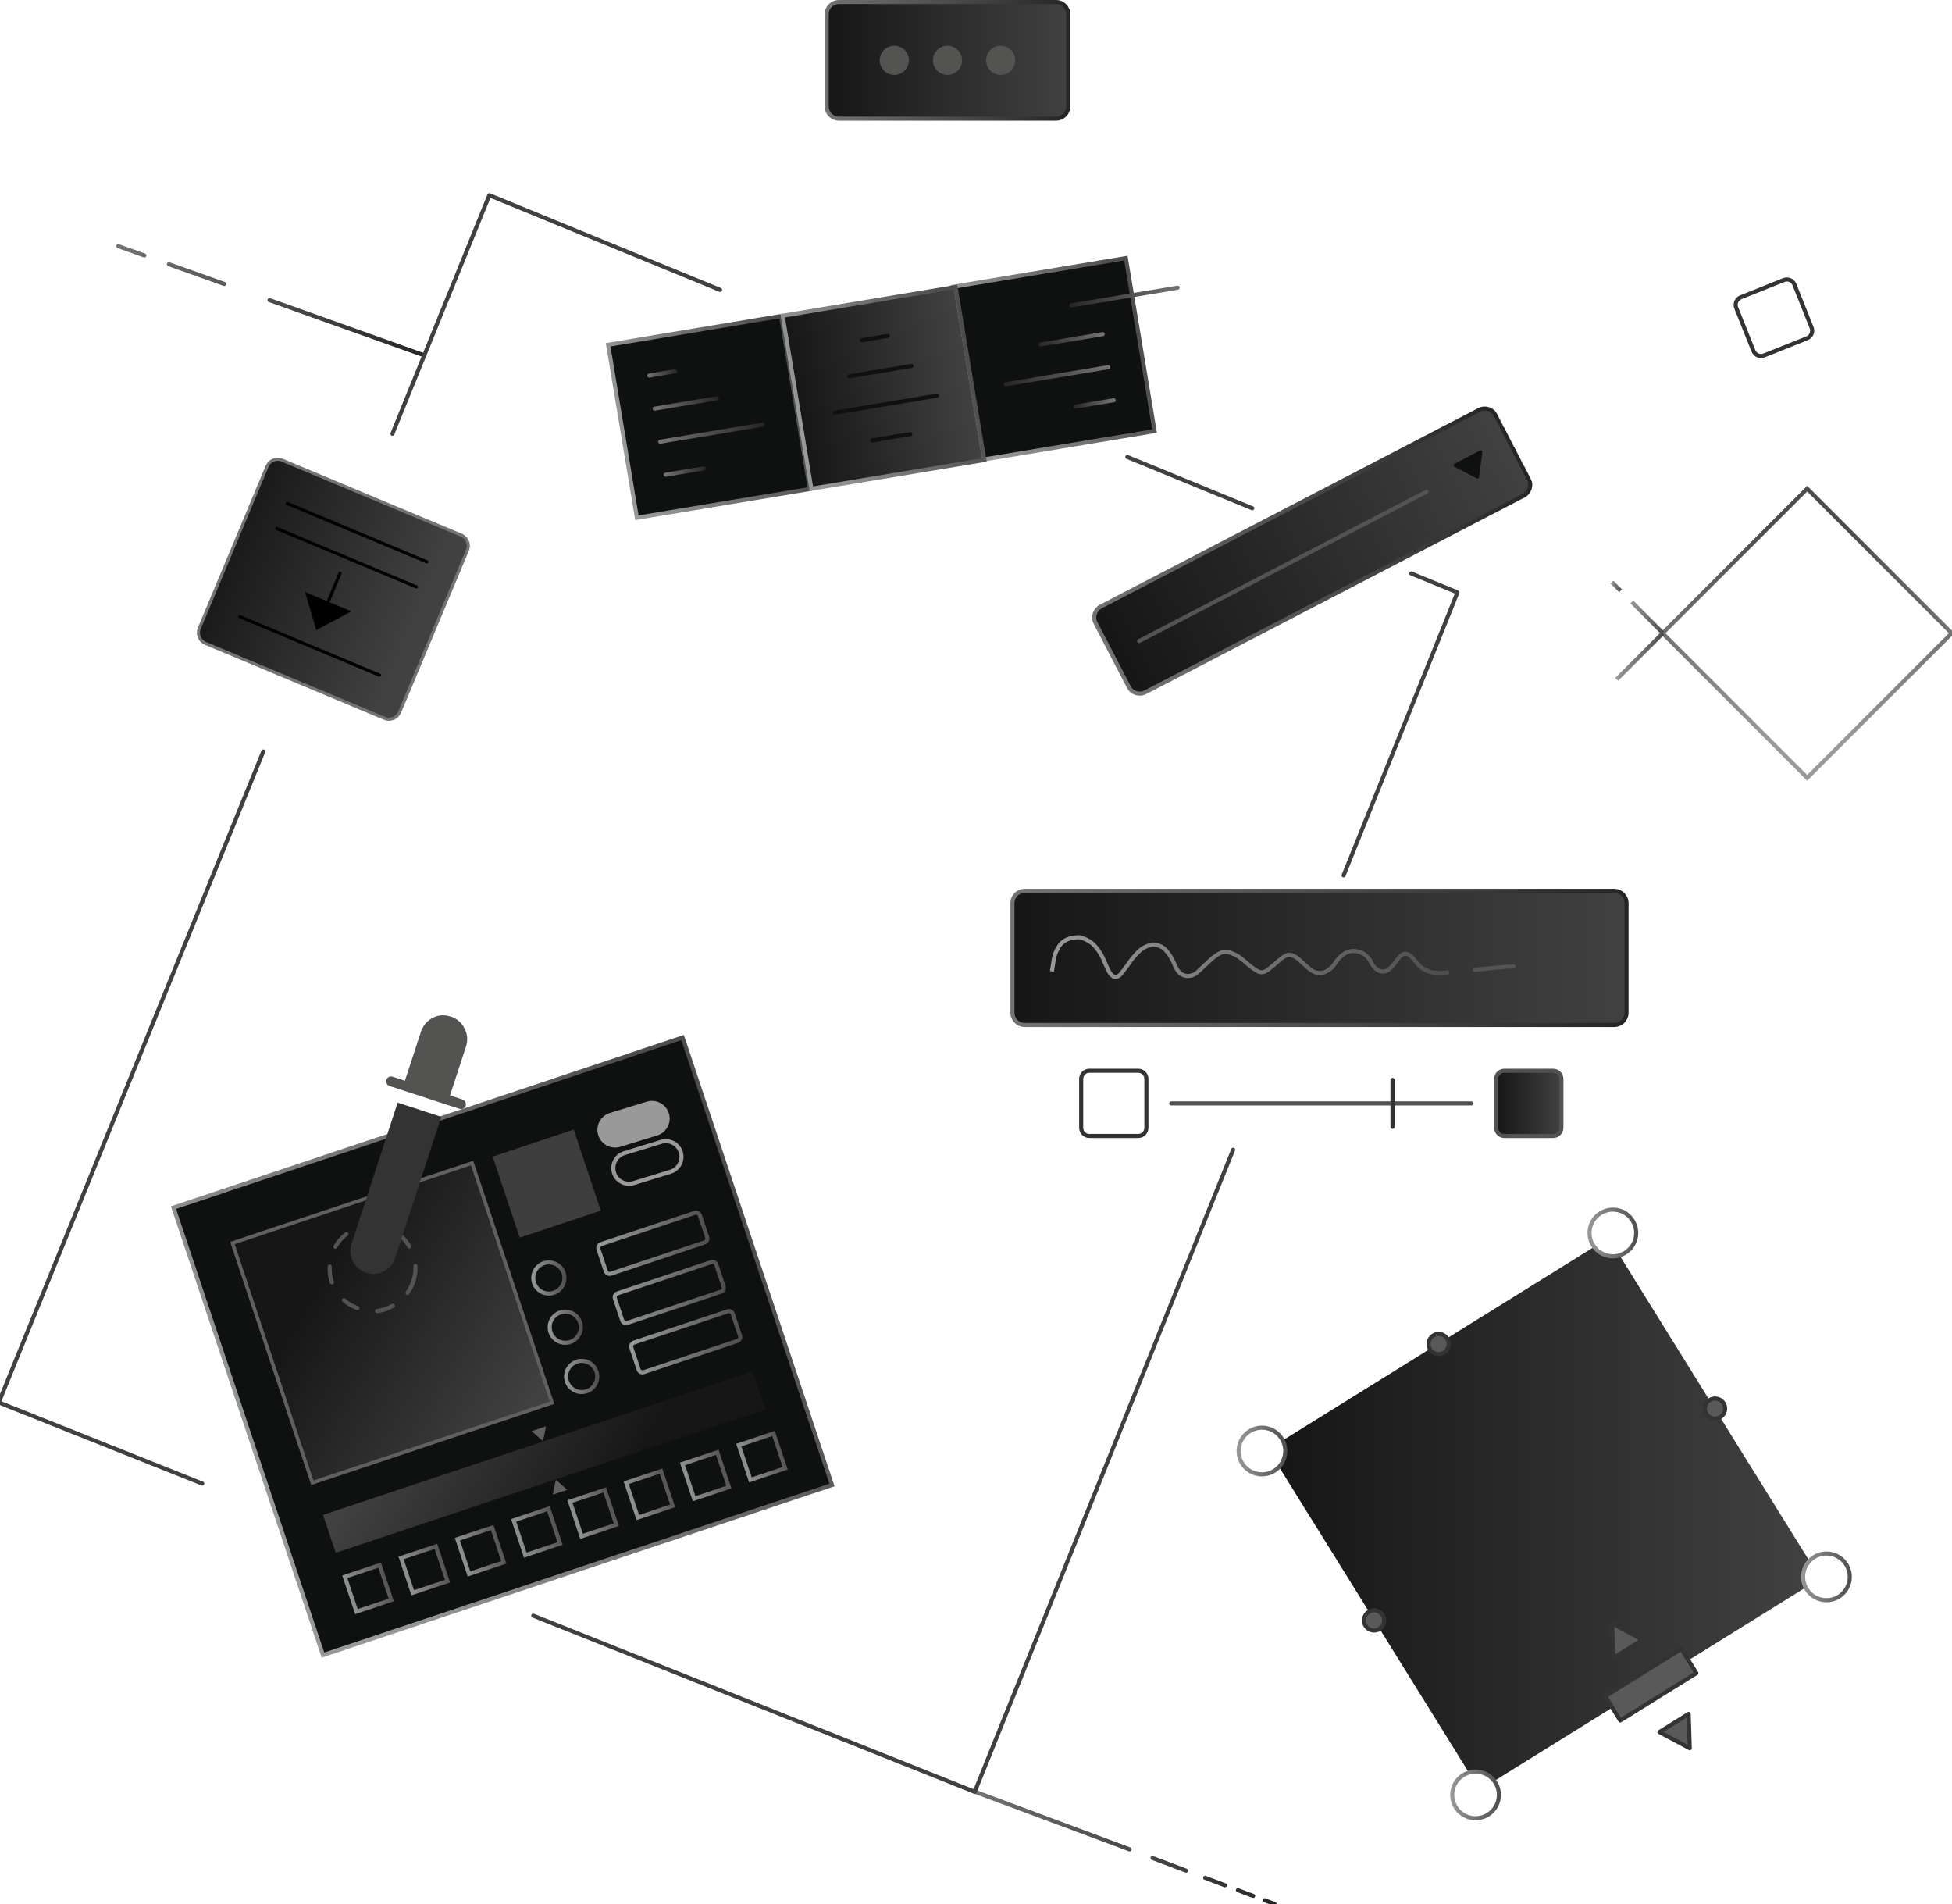 <?xml version="1.0" encoding="utf-8"?>
<!-- Generator: Adobe Illustrator 25.4.1, SVG Export Plug-In . SVG Version: 6.00 Build 0)  -->
<svg version="1.1" id="Layer_1" xmlns="http://www.w3.org/2000/svg" xmlns:xlink="http://www.w3.org/1999/xlink" x="0px" y="0px"
	 width="479.018px" height="467.133px" viewBox="0 0 479.018 467.133" style="enable-background:new 0 0 479.018 467.133;"
	 xml:space="preserve">
<style type="text/css">
	.st0{fill:url(#SVGID_1_);}
	
		.st1{fill:none;stroke:url(#SVGID_00000029752873534725748350000014662823361894387642_);stroke-linecap:round;stroke-linejoin:round;}
	.st2{fill:none;stroke:url(#Layer0_13_1_STROKES_00000132793122519558097720000017039075168138278584_);stroke-miterlimit:10;}
	.st3{fill:none;stroke:#535352;stroke-linecap:round;stroke-linejoin:round;}
	
		.st4{fill:none;stroke:url(#Layer0_31_1_STROKES_00000121241852416158895750000017644578170747382714_);stroke-linecap:round;stroke-linejoin:round;}
	
		.st5{fill:none;stroke:url(#Layer0_32_1_STROKES_00000149350117949321236390000018182575723870654130_);stroke-linecap:round;stroke-linejoin:round;}
	.st6{fill:none;stroke:#3F4040;stroke-linecap:round;stroke-linejoin:round;}
	.st7{fill:#0E1110;}
	.st8{fill:none;stroke:url(#SVGID_00000025435753482640800310000015543253433710294711_);stroke-miterlimit:10;}
	
		.st9{fill:none;stroke:url(#SVGID_00000179648491436557012020000000517869957637756818_);stroke-linecap:round;stroke-linejoin:round;}
	
		.st10{fill:none;stroke:url(#SVGID_00000085934352821906965170000017139062484378063521_);stroke-linecap:round;stroke-linejoin:round;}
	
		.st11{fill:none;stroke:url(#SVGID_00000126288464712416496480000010781553368931485093_);stroke-linecap:round;stroke-linejoin:round;}
	
		.st12{fill:none;stroke:url(#SVGID_00000163050675137288774410000011552950422158933122_);stroke-linecap:round;stroke-linejoin:round;}
	.st13{fill:none;stroke:url(#SVGID_00000136413253835881303770000015608676822162818971_);stroke-miterlimit:10;}
	
		.st14{fill:none;stroke:url(#SVGID_00000181781670475934791070000007960704937106016650_);stroke-linecap:round;stroke-linejoin:round;}
	
		.st15{fill:none;stroke:url(#SVGID_00000041268423900807635810000012125965298329348261_);stroke-linecap:round;stroke-linejoin:round;}
	
		.st16{fill:none;stroke:url(#SVGID_00000013150977747641663770000003144542536800821666_);stroke-linecap:round;stroke-linejoin:round;}
	
		.st17{fill:none;stroke:url(#SVGID_00000071546533407965709770000004729503088657617595_);stroke-linecap:round;stroke-linejoin:round;}
	.st18{fill:url(#SVGID_00000178887307108512459190000005861463017376583058_);}
	.st19{fill:none;stroke:url(#SVGID_00000083084185787573698600000018069245086619065741_);stroke-miterlimit:10;}
	.st20{fill:none;stroke:#0E1110;stroke-linecap:round;stroke-linejoin:round;}
	.st21{fill:url(#SVGID_00000161618801097940946300000006078876368325824149_);}
	
		.st22{fill:none;stroke:url(#SVGID_00000088825917067267829040000000292253018184716938_);stroke-linecap:round;stroke-linejoin:round;}
	.st23{fill:#535352;}
	.st24{fill:url(#SVGID_00000081649020386941289270000007663817802349640605_);}
	
		.st25{fill:none;stroke:url(#SVGID_00000028298580189587306230000009494044235178391994_);stroke-linecap:round;stroke-linejoin:round;}
	.st26{fill:none;stroke:#535352;stroke-width:1;stroke-linecap:round;stroke-linejoin:round;stroke-miterlimit:4;}
	.st27{fill:#0E1110;stroke:#0E1110;stroke-width:0.846;stroke-linecap:round;stroke-linejoin:round;stroke-miterlimit:10;}
	
		.st28{fill:url(#SVGID_00000072278512047433947170000013734880792455776169_);stroke:#737373;stroke-width:0.761;stroke-miterlimit:10;}
	.st29{fill:none;stroke:#000000;stroke-width:0.761;stroke-linecap:round;stroke-linejoin:round;stroke-miterlimit:10;}
	.st30{fill:none;stroke:#333333;stroke-linecap:round;stroke-linejoin:round;}
	.st31{fill:none;stroke:url(#SVGID_00000144296918114913652950000010981726446058794657_);stroke-miterlimit:10;}
	.st32{fill:none;stroke:url(#SVGID_00000049218011730225653110000008444583208185829791_);stroke-miterlimit:10;}
	.st33{fill:none;stroke:url(#SVGID_00000042703923478204724740000000733191752314207390_);stroke-miterlimit:10;}
	.st34{fill:none;stroke:url(#SVGID_00000088834480004667964100000004445837594360752290_);stroke-miterlimit:10;}
	.st35{fill:url(#SVGID_00000145060024345519007590000003616956331977538688_);}
	.st36{fill:url(#SVGID_00000134209875452616437910000013374788115774628486_);}
	.st37{fill:none;stroke:url(#SVGID_00000183236446644538961910000008234478129855428521_);stroke-miterlimit:10;}
	.st38{fill:none;stroke:url(#SVGID_00000080171937567073593770000001983950907978568635_);stroke-miterlimit:10;}
	.st39{fill:none;stroke:url(#SVGID_00000164489575583783250040000005321625644778256286_);stroke-miterlimit:10;}
	.st40{fill:none;stroke:url(#SVGID_00000023271390343136315590000004343627009740123808_);stroke-miterlimit:10;}
	.st41{fill:#595959;stroke:#333333;stroke-linecap:round;stroke-linejoin:round;}
	.st42{fill:none;stroke:url(#SVGID_00000183963359289234454800000018384068349777355424_);stroke-miterlimit:10;}
	
		.st43{fill:url(#SVGID_00000143598275581031868880000016777053143220307348_);stroke:#606060;stroke-width:0.878;stroke-miterlimit:10;}
	.st44{fill:none;stroke:#535352;stroke-width:0.801;stroke-linecap:round;stroke-linejoin:round;}
	.st45{fill:none;stroke:#535352;stroke-width:2.404;stroke-linecap:round;stroke-linejoin:round;}
	.st46{fill:#333333;}
	.st47{fill:none;stroke:url(#SVGID_00000049925440992895546830000000614898253009616517_);stroke-miterlimit:10;}
	.st48{fill:none;stroke:url(#SVGID_00000115503641420247744140000003259270059414168497_);stroke-miterlimit:10;}
	.st49{fill:none;stroke:url(#SVGID_00000106844970861463864320000016641761366242656695_);stroke-miterlimit:10;}
	.st50{fill:none;stroke:url(#SVGID_00000177460650644807297400000008635347703011092619_);stroke-miterlimit:10;}
	.st51{fill:none;stroke:url(#SVGID_00000099634005401019897670000000581399008861299592_);stroke-miterlimit:10;}
	.st52{fill:none;stroke:url(#SVGID_00000153702423192631731940000011623147362444880775_);stroke-miterlimit:10;}
	.st53{fill:none;stroke:url(#SVGID_00000049223674634821050100000001402024580354896061_);stroke-miterlimit:10;}
	.st54{fill:none;stroke:url(#SVGID_00000036943674893692671480000016989082124831948182_);stroke-miterlimit:10;}
	.st55{fill:#3E3E3E;}
	.st56{fill:url(#SVGID_00000140714891805529558880000008329882758131858088_);}
	.st57{fill:#606060;}
	.st58{fill:none;stroke:url(#SVGID_00000044881632335924427480000009943982775154850731_);stroke-miterlimit:10;}
	.st59{fill:none;stroke:url(#SVGID_00000072243934655938591480000004935372236449093301_);stroke-miterlimit:10;}
	.st60{fill:none;stroke:url(#SVGID_00000095337622803300400800000008331786723876965791_);stroke-miterlimit:10;}
	.st61{fill:none;stroke:url(#SVGID_00000009554992361934882610000009892796645750650289_);stroke-miterlimit:10;}
	.st62{fill:none;stroke:url(#SVGID_00000086666579074142801190000003196783565350122906_);stroke-miterlimit:10;}
	.st63{fill:none;stroke:url(#SVGID_00000119090779615462096210000014024035669018016677_);stroke-miterlimit:10;}
	.st64{fill:#999999;stroke:#999999;stroke-miterlimit:10;}
	.st65{fill:none;stroke:#999999;stroke-miterlimit:10;}
</style>
<g>
	<linearGradient id="SVGID_1_" gradientUnits="userSpaceOnUse" x1="248.445" y1="235.019" x2="399.147" y2="235.019">
		<stop  offset="0" style="stop-color:#161616"/>
		<stop  offset="1" style="stop-color:#414141"/>
	</linearGradient>
	<path class="st0" d="M396.147,251.473H251.445c-1.657,0-3-1.343-3-3v-26.906c0-1.657,1.343-3,3-3h144.702c1.657,0,3,1.343,3,3
		v26.906C399.147,250.129,397.804,251.473,396.147,251.473z"/>
	
		<linearGradient id="SVGID_00000088813753814389412650000005677459250621925272_" gradientUnits="userSpaceOnUse" x1="247.945" y1="235.019" x2="399.647" y2="235.019">
		<stop  offset="0" style="stop-color:#737373"/>
		<stop  offset="1" style="stop-color:#252525"/>
		<stop  offset="1" style="stop-color:#908F8F"/>
	</linearGradient>
	
		<path style="fill:none;stroke:url(#SVGID_00000088813753814389412650000005677459250621925272_);stroke-linecap:round;stroke-linejoin:round;" d="
		M396.147,251.473H251.445c-1.657,0-3-1.343-3-3v-26.906c0-1.657,1.343-3,3-3h144.702c1.657,0,3,1.343,3,3v26.906
		C399.147,250.129,397.804,251.473,396.147,251.473z"/>
</g>
<g transform="matrix( 1, 0, 0, 1, 0,-3.2) ">
	<g>
		
			<linearGradient id="Layer0_13_1_STROKES_00000132059848101113902430000009800918937886348967_" gradientUnits="userSpaceOnUse" x1="257.643" y1="237.999" x2="355.584" y2="237.999">
			<stop  offset="4.543684e-07" style="stop-color:#989999"/>
			<stop  offset="0.999" style="stop-color:#4D4D4E"/>
		</linearGradient>
		
			<path id="Layer0_13_1_STROKES" style="fill:none;stroke:url(#Layer0_13_1_STROKES_00000132059848101113902430000009800918937886348967_);stroke-miterlimit:10;" d="
			M258.138,241.524c0.133-0.967,0.283-1.933,0.45-2.9c0.2-1.167,0.617-2.233,1.25-3.2c0.7-1.033,1.633-1.7,2.8-2
			c0.7-0.167,1.433-0.267,2.2-0.3c1.167,0.267,2.217,0.767,3.15,1.5c0.733,0.633,1.417,1.467,2.05,2.5
			c0.367,0.602,0.858,1.644,1.475,3.125c0.613,1.473,1.222,2.323,1.825,2.55c0.61,0.232,1.235-0.051,1.875-0.85
			c0.64-0.796,1.182-1.513,1.625-2.15c0.437-0.646,0.837-1.188,1.2-1.625c0.533-0.633,1.1-1.233,1.7-1.8
			c0.9-0.767,1.967-1.25,3.2-1.45c1.3,0.067,2.35,0.533,3.15,1.4c0.868,0.964,1.609,2.197,2.225,3.7
			c0.613,1.509,1.48,2.367,2.6,2.575c1.12,0.208,2.178-0.159,3.175-1.1c0.999-0.947,1.932-1.822,2.8-2.625
			c0.633-0.6,1.333-1.133,2.1-1.6c1.033-0.633,2.117-0.7,3.25-0.2c0.8,0.267,1.533,0.667,2.2,1.2c0.633,0.467,1.25,0.983,1.85,1.55
			c0.633,0.533,1.317,1.033,2.05,1.5c0.867,0.6,1.783,0.55,2.75-0.15c1.033-0.8,2.05-1.65,3.05-2.55
			c0.533-0.467,1.117-0.833,1.75-1.1c0.433-0.1,0.867-0.067,1.3,0.1c0.6,0.233,1.15,0.583,1.65,1.05
			c0.533,0.467,1.067,0.95,1.6,1.45c0.433,0.433,0.9,0.817,1.4,1.15c1.067,0.733,2.217,0.85,3.45,0.35
			c1-0.467,1.817-1.217,2.45-2.25c0.567-0.9,1.35-1.667,2.35-2.3c0.967-0.567,2.05-0.7,3.25-0.4c1.367,0.367,2.375,1.183,3.025,2.45
			s1.383,2.033,2.2,2.3c0.815,0.268,1.54,0.16,2.175-0.325c0.637-0.488,1.32-1.255,2.05-2.3c0.73-1.045,1.43-1.578,2.1-1.6
			c0.668-0.018,1.434,0.523,2.3,1.625c0.867,1.1,1.6,1.817,2.2,2.15c0.567,0.3,1.183,0.55,1.85,0.75c1.1,0.2,2.167,0.25,3.2,0.15
			c0.367-0.067,0.733-0.117,1.1-0.15"/>
	</g>
</g>
<g transform="matrix( 1, 0, 0, 1, -6.5,-2.8) ">
	<g>
		<path id="Layer0_14_1_STROKES" class="st3" d="M368.438,240.724c0.033,0,1.367-0.133,4-0.4s4.467-0.4,5.5-0.4"/>
	</g>
</g>
<g transform="matrix( 1, 0, 0, 1, 0,0) ">
	<g>
		
			<linearGradient id="Layer0_31_1_STROKES_00000176728013241617370290000017968548875749628092_" gradientUnits="userSpaceOnUse" x1="238.251" y1="453.269" x2="313.265" y2="453.269">
			<stop  offset="0" style="stop-color:#737373"/>
			<stop  offset="1" style="stop-color:#252525"/>
			<stop  offset="1" style="stop-color:#908F8F"/>
		</linearGradient>
		
			<path id="Layer0_31_1_STROKES_00000097467495667153053260000010668355553196916882_" style="fill:none;stroke:url(#Layer0_31_1_STROKES_00000176728013241617370290000017968548875749628092_);stroke-linecap:round;stroke-linejoin:round;" d="
			M310.332,466.216l2.433,0.917 M282.82,455.85l8.235,3.103 M295.734,460.716l4.866,1.833 M303.782,463.748l3.743,1.41
			 M238.751,439.406l38.454,14.329"/>
	</g>
</g>
<g transform="matrix( 1, 0, 0, 1, 0,0) ">
	<g>
		
			<linearGradient id="Layer0_32_1_STROKES_00000058567802405707148340000010818999960714924184_" gradientUnits="userSpaceOnUse" x1="28.528" y1="73.8" x2="104.687" y2="73.8">
			<stop  offset="0" style="stop-color:#737373"/>
			<stop  offset="1" style="stop-color:#252525"/>
			<stop  offset="1" style="stop-color:#908F8F"/>
		</linearGradient>
		
			<path id="Layer0_32_1_STROKES_00000026126620519721176960000003845815640471706273_" style="fill:none;stroke:url(#Layer0_32_1_STROKES_00000058567802405707148340000010818999960714924184_);stroke-linecap:round;stroke-linejoin:round;" d="
			M35.432,62.677l-6.405-2.285 M104.187,87.208L66.137,73.632 M55.023,69.667L41.46,64.828"/>
	</g>
</g>
<polyline class="st6" points="346.336,140.704 357.662,145.35 329.715,214.767 "/>
<line class="st6" x1="276.642" y1="112.117" x2="307.296" y2="124.691"/>
<polyline class="st6" points="96.297,106.416 120.082,47.898 176.706,71.124 "/>
<polyline class="st6" points="49.639,363.999 -0.3,344.076 64.612,184.373 "/>
<polyline class="st6" points="302.61,282.092 239.19,439.618 130.866,396.403 "/>
<g>
	<g>
		
			<rect x="152.388" y="80.726" transform="matrix(0.987 -0.164 0.164 0.987 -14.411 29.904)" class="st7" width="43" height="43"/>
		
			<linearGradient id="SVGID_00000150825060299645686750000003101492314132985535_" gradientUnits="userSpaceOnUse" x1="153.051" y1="95.094" x2="197.051" y2="95.094" gradientTransform="matrix(0.987 -0.164 0.164 0.987 -14.389 37.13)">
			<stop  offset="4.543684e-07" style="stop-color:#989999"/>
			<stop  offset="0.999" style="stop-color:#4D4D4E"/>
		</linearGradient>
		
			<rect x="152.388" y="80.726" transform="matrix(0.987 -0.164 0.164 0.987 -14.411 29.904)" style="fill:none;stroke:url(#SVGID_00000150825060299645686750000003101492314132985535_);stroke-miterlimit:10;" width="43" height="43"/>
		<g>
			
				<linearGradient id="SVGID_00000047770780993095698990000002484150465835210636_" gradientUnits="userSpaceOnUse" x1="161.82" y1="82.759" x2="169.281" y2="82.759" gradientTransform="matrix(0.987 -0.164 0.164 0.987 -14.389 37.13)">
				<stop  offset="0" style="stop-color:#737373"/>
				<stop  offset="1" style="stop-color:#252525"/>
				<stop  offset="1" style="stop-color:#908F8F"/>
			</linearGradient>
			
				<line style="fill:none;stroke:url(#SVGID_00000047770780993095698990000002484150465835210636_);stroke-linecap:round;stroke-linejoin:round;" x1="159.307" y1="92.146" x2="165.68" y2="91.087"/>
			
				<linearGradient id="SVGID_00000132064960017008568590000001678692773342112702_" gradientUnits="userSpaceOnUse" x1="161.82" y1="90.982" x2="178.281" y2="90.982" gradientTransform="matrix(0.987 -0.164 0.164 0.987 -14.389 37.13)">
				<stop  offset="0" style="stop-color:#737373"/>
				<stop  offset="1" style="stop-color:#252525"/>
				<stop  offset="1" style="stop-color:#908F8F"/>
			</linearGradient>
			
				<line style="fill:none;stroke:url(#SVGID_00000132064960017008568590000001678692773342112702_);stroke-linecap:round;stroke-linejoin:round;" x1="160.655" y1="100.258" x2="175.907" y2="97.722"/>
			
				<linearGradient id="SVGID_00000116945148412585162120000008786657542297929396_" gradientUnits="userSpaceOnUse" x1="161.82" y1="99.205" x2="188.281" y2="99.205" gradientTransform="matrix(0.987 -0.164 0.164 0.987 -14.389 37.13)">
				<stop  offset="0" style="stop-color:#737373"/>
				<stop  offset="1" style="stop-color:#252525"/>
				<stop  offset="1" style="stop-color:#908F8F"/>
			</linearGradient>
			
				<line style="fill:none;stroke:url(#SVGID_00000116945148412585162120000008786657542297929396_);stroke-linecap:round;stroke-linejoin:round;" x1="162.004" y1="108.37" x2="187.12" y2="104.194"/>
			
				<linearGradient id="SVGID_00000165204863288384856870000003429506875918846851_" gradientUnits="userSpaceOnUse" x1="161.82" y1="107.428" x2="172.281" y2="107.428" gradientTransform="matrix(0.987 -0.164 0.164 0.987 -14.389 37.13)">
				<stop  offset="0" style="stop-color:#737373"/>
				<stop  offset="1" style="stop-color:#252525"/>
				<stop  offset="1" style="stop-color:#908F8F"/>
			</linearGradient>
			
				<line style="fill:none;stroke:url(#SVGID_00000165204863288384856870000003429506875918846851_);stroke-linecap:round;stroke-linejoin:round;" x1="163.353" y1="116.481" x2="172.685" y2="114.93"/>
		</g>
	</g>
	<g>
		
			<rect x="237.223" y="66.621" transform="matrix(-0.987 0.164 -0.164 -0.987 528.396 132.616)" class="st7" width="43" height="43"/>
		
			<linearGradient id="SVGID_00000005246878130167064120000003097574184870752926_" gradientUnits="userSpaceOnUse" x1="500.326" y1="95.094" x2="544.326" y2="95.094" gradientTransform="matrix(-0.987 0.164 0.164 0.987 758.38 -91.351)">
			<stop  offset="4.543684e-07" style="stop-color:#989999"/>
			<stop  offset="0.999" style="stop-color:#4D4D4E"/>
		</linearGradient>
		
			<rect x="237.223" y="66.621" transform="matrix(-0.987 0.164 -0.164 -0.987 528.396 132.616)" style="fill:none;stroke:url(#SVGID_00000005246878130167064120000003097574184870752926_);stroke-miterlimit:10;" width="43" height="43"/>
		<g>
			
				<linearGradient id="SVGID_00000116933664977184872820000010062009667586711194_" gradientUnits="userSpaceOnUse" x1="489.096" y1="82.759" x2="516.557" y2="82.759" gradientTransform="matrix(-0.987 0.164 0.164 0.987 758.38 -91.351)">
				<stop  offset="0" style="stop-color:#737373"/>
				<stop  offset="1" style="stop-color:#252525"/>
				<stop  offset="1" style="stop-color:#908F8F"/>
			</linearGradient>
			
				<line style="fill:none;stroke:url(#SVGID_00000116933664977184872820000010062009667586711194_);stroke-linecap:round;stroke-linejoin:round;" x1="288.987" y1="70.585" x2="262.885" y2="74.925"/>
			
				<linearGradient id="SVGID_00000129910638909178558570000014277005683421217213_" gradientUnits="userSpaceOnUse" x1="509.096" y1="90.982" x2="525.557" y2="90.982" gradientTransform="matrix(-0.987 0.164 0.164 0.987 758.38 -91.351)">
				<stop  offset="0" style="stop-color:#737373"/>
				<stop  offset="1" style="stop-color:#252525"/>
				<stop  offset="1" style="stop-color:#908F8F"/>
			</linearGradient>
			
				<line style="fill:none;stroke:url(#SVGID_00000129910638909178558570000014277005683421217213_);stroke-linecap:round;stroke-linejoin:round;" x1="270.607" y1="81.977" x2="255.355" y2="84.513"/>
			
				<linearGradient id="SVGID_00000043433670516703765540000011659611407546322097_" gradientUnits="userSpaceOnUse" x1="509.096" y1="99.205" x2="535.557" y2="99.205" gradientTransform="matrix(-0.987 0.164 0.164 0.987 758.38 -91.351)">
				<stop  offset="0" style="stop-color:#737373"/>
				<stop  offset="1" style="stop-color:#252525"/>
				<stop  offset="1" style="stop-color:#908F8F"/>
			</linearGradient>
			
				<line style="fill:none;stroke:url(#SVGID_00000043433670516703765540000011659611407546322097_);stroke-linecap:round;stroke-linejoin:round;" x1="271.956" y1="90.089" x2="246.84" y2="94.265"/>
			
				<linearGradient id="SVGID_00000164497399220657981110000010420536401750386321_" gradientUnits="userSpaceOnUse" x1="509.096" y1="107.428" x2="519.557" y2="107.428" gradientTransform="matrix(-0.987 0.164 0.164 0.987 758.38 -91.351)">
				<stop  offset="0" style="stop-color:#737373"/>
				<stop  offset="1" style="stop-color:#252525"/>
				<stop  offset="1" style="stop-color:#908F8F"/>
			</linearGradient>
			
				<line style="fill:none;stroke:url(#SVGID_00000164497399220657981110000010420536401750386321_);stroke-linecap:round;stroke-linejoin:round;" x1="273.304" y1="98.201" x2="263.972" y2="99.752"/>
		</g>
	</g>
	
		<linearGradient id="SVGID_00000117638365513919121470000001981381557801535163_" gradientUnits="userSpaceOnUse" x1="196.551" y1="95.094" x2="239.551" y2="95.094" gradientTransform="matrix(0.987 -0.164 0.164 0.987 -14.389 37.13)">
		<stop  offset="0" style="stop-color:#161616"/>
		<stop  offset="1" style="stop-color:#414141"/>
	</linearGradient>
	<polygon style="fill:url(#SVGID_00000117638365513919121470000001981381557801535163_);" points="241.041,112.856 198.623,119.908 
		191.57,77.491 233.988,70.438 	"/>
	
		<linearGradient id="SVGID_00000085213270437801160440000005639681272844364222_" gradientUnits="userSpaceOnUse" x1="196.438" y1="95.094" x2="240.438" y2="95.094" gradientTransform="matrix(0.987 -0.164 0.164 0.987 -14.389 37.13)">
		<stop  offset="4.543684e-07" style="stop-color:#989999"/>
		<stop  offset="0.999" style="stop-color:#4D4D4E"/>
	</linearGradient>
	
		<rect x="195.187" y="73.61" transform="matrix(0.987 -0.164 0.164 0.987 -12.665 36.827)" style="fill:none;stroke:url(#SVGID_00000085213270437801160440000005639681272844364222_);stroke-miterlimit:10;" width="43" height="43"/>
	<line class="st20" x1="211.478" y1="83.472" x2="217.851" y2="82.413"/>
	<line class="st20" x1="208.387" y1="92.322" x2="223.639" y2="89.786"/>
	<line class="st20" x1="204.804" y1="101.254" x2="229.92" y2="97.078"/>
	<line class="st20" x1="214.044" y1="108.053" x2="223.377" y2="106.502"/>
</g>
<g>
	
		<linearGradient id="SVGID_00000108267938827326904810000002714048394964492175_" gradientUnits="userSpaceOnUse" x1="202.87" y1="14.802" x2="262.156" y2="14.802">
		<stop  offset="0" style="stop-color:#161616"/>
		<stop  offset="1" style="stop-color:#414141"/>
	</linearGradient>
	<path style="fill:url(#SVGID_00000108267938827326904810000002714048394964492175_);" d="M259.156,29.103H205.87
		c-1.657,0-3-1.343-3-3V3.5c0-1.657,1.343-3,3-3h53.286c1.657,0,3,1.343,3,3v22.603C262.156,27.76,260.813,29.103,259.156,29.103z"
		/>
	
		<linearGradient id="SVGID_00000170246258369420793360000017085591921777733780_" gradientUnits="userSpaceOnUse" x1="202.37" y1="14.802" x2="262.656" y2="14.802">
		<stop  offset="0" style="stop-color:#737373"/>
		<stop  offset="1" style="stop-color:#252525"/>
		<stop  offset="1" style="stop-color:#908F8F"/>
	</linearGradient>
	
		<path style="fill:none;stroke:url(#SVGID_00000170246258369420793360000017085591921777733780_);stroke-linecap:round;stroke-linejoin:round;" d="
		M259.156,29.103H205.87c-1.657,0-3-1.343-3-3V3.5c0-1.657,1.343-3,3-3h53.286c1.657,0,3,1.343,3,3v22.603
		C262.156,27.76,260.813,29.103,259.156,29.103z"/>
	<g>
		<circle class="st23" cx="219.462" cy="14.802" r="3.575"/>
		<circle class="st23" cx="232.513" cy="14.802" r="3.575"/>
		<circle class="st23" cx="245.564" cy="14.802" r="3.575"/>
	</g>
</g>
<g>
	
		<linearGradient id="SVGID_00000147203333009822212800000011735636245505218450_" gradientUnits="userSpaceOnUse" x1="275.385" y1="127.864" x2="386.009" y2="127.864" gradientTransform="matrix(0.887 -0.461 0.461 0.887 -30.386 174.206)">
		<stop  offset="0" style="stop-color:#161616"/>
		<stop  offset="1" style="stop-color:#414141"/>
	</linearGradient>
	<path style="fill:url(#SVGID_00000147203333009822212800000011735636245505218450_);" d="M373.904,121.61l-92.843,48.235
		c-1.47,0.764-3.281,0.191-4.045-1.279l-8.163-15.711c-0.764-1.47-0.191-3.281,1.279-4.045l92.843-48.235
		c1.47-0.764,3.281-0.191,4.045,1.279l8.163,15.711C375.947,119.035,375.374,120.846,373.904,121.61z"/>
	
		<linearGradient id="SVGID_00000111872259372435058650000006319053985905269916_" gradientUnits="userSpaceOnUse" x1="274.885" y1="127.864" x2="386.509" y2="127.864" gradientTransform="matrix(0.887 -0.461 0.461 0.887 -30.386 174.206)">
		<stop  offset="0" style="stop-color:#737373"/>
		<stop  offset="1" style="stop-color:#252525"/>
		<stop  offset="1" style="stop-color:#908F8F"/>
	</linearGradient>
	
		<path style="fill:none;stroke:url(#SVGID_00000111872259372435058650000006319053985905269916_);stroke-linecap:round;stroke-linejoin:round;" d="
		M373.904,121.61l-92.843,48.235c-1.47,0.764-3.281,0.191-4.045-1.279l-8.163-15.711c-0.764-1.47-0.191-3.281,1.279-4.045
		l92.843-48.235c1.47-0.764,3.281-0.191,4.045,1.279l8.163,15.711C375.947,119.035,375.374,120.846,373.904,121.61z"/>
	<g>
		<line class="st26" x1="279.54" y1="157.279" x2="350.064" y2="120.639"/>
		<polygon class="st27" points="362.543,116.973 363.344,110.922 357.132,114.149 		"/>
	</g>
</g>
<g>
	
		<linearGradient id="SVGID_00000130604931944635676890000017730734185331010717_" gradientUnits="userSpaceOnUse" x1="92.359" y1="437.225" x2="38.691" y2="437.701" gradientTransform="matrix(-0.922 -0.386 -0.386 0.922 306.762 -235.576)">
		<stop  offset="0" style="stop-color:#161616"/>
		<stop  offset="1" style="stop-color:#414141"/>
	</linearGradient>
	
		<path style="fill:url(#SVGID_00000130604931944635676890000017730734185331010717_);stroke:#737373;stroke-width:0.761;stroke-miterlimit:10;" d="
		M69.232,112.901l43.96,18.399c1.436,0.601,2.113,2.252,1.512,3.688l-16.636,39.747c-0.601,1.436-2.252,2.113-3.688,1.512
		l-43.96-18.399c-1.436-0.601-2.113-2.252-1.512-3.688l16.636-39.747C66.144,112.977,67.796,112.3,69.232,112.901z"/>
	<g>
		<line class="st29" x1="93.125" y1="165.641" x2="58.855" y2="151.297"/>
		<g>
			<line class="st29" x1="102.184" y1="143.999" x2="67.913" y2="129.655"/>
			<line class="st29" x1="104.757" y1="137.852" x2="70.486" y2="123.507"/>
		</g>
		<g>
			<line class="st29" x1="79.504" y1="150.074" x2="83.46" y2="140.623"/>
			<g>
				<polygon points="77.849,154.027 75.438,145.898 85.332,150.04 				"/>
				<g>
					<path d="M78.082,153.472l-2.051-6.912l8.413,3.522L78.082,153.472 M77.617,154.582l8.602-4.583l-11.374-4.761L77.617,154.582
						L77.617,154.582z"/>
				</g>
			</g>
		</g>
	</g>
</g>
<path class="st30" d="M443.454,82.987l-10.564,4.219c-1.026,0.41-2.189-0.09-2.599-1.116l-4.219-10.564
	c-0.41-1.026,0.09-2.189,1.116-2.599l10.564-4.219c1.026-0.41,2.189,0.09,2.599,1.116l4.219,10.564
	C444.979,81.413,444.48,82.577,443.454,82.987z"/>
<g>
	
		<linearGradient id="SVGID_00000076590783041608394840000011679389225357494166_" gradientUnits="userSpaceOnUse" x1="395.211" y1="143.887" x2="398.039" y2="143.887">
		<stop  offset="4.543684e-07" style="stop-color:#989999"/>
		<stop  offset="0.999" style="stop-color:#4D4D4E"/>
	</linearGradient>
	
		<line style="fill:none;stroke:url(#SVGID_00000076590783041608394840000011679389225357494166_);stroke-miterlimit:10;" x1="395.564" y1="142.827" x2="397.685" y2="144.948"/>
	
		<linearGradient id="SVGID_00000152230057812004474030000002783244886883699620_" gradientUnits="userSpaceOnUse" x1="436.825" y1="95.76" x2="487.994" y2="95.76" gradientTransform="matrix(0.707 -0.707 0.707 0.707 48.858 414.591)">
		<stop  offset="4.543684e-07" style="stop-color:#989999"/>
		<stop  offset="0.999" style="stop-color:#4D4D4E"/>
	</linearGradient>
	
		<rect x="418.459" y="130.246" transform="matrix(0.707 -0.707 0.707 0.707 20.075 359.128)" style="fill:none;stroke:url(#SVGID_00000152230057812004474030000002783244886883699620_);stroke-miterlimit:10;" width="50.169" height="50.169"/>
	
		<linearGradient id="SVGID_00000023985098380834285350000002603315848837947810_" gradientUnits="userSpaceOnUse" x1="396.385" y1="160.995" x2="408.422" y2="160.995">
		<stop  offset="4.543684e-07" style="stop-color:#989999"/>
		<stop  offset="0.999" style="stop-color:#4D4D4E"/>
	</linearGradient>
	
		<line style="fill:none;stroke:url(#SVGID_00000023985098380834285350000002603315848837947810_);stroke-miterlimit:10;" x1="408.068" y1="155.331" x2="396.739" y2="166.66"/>
	
		<linearGradient id="SVGID_00000062905741653581053560000016563074444804017319_" gradientUnits="userSpaceOnUse" x1="400.082" y1="151.514" x2="408.422" y2="151.514">
		<stop  offset="4.543684e-07" style="stop-color:#989999"/>
		<stop  offset="0.999" style="stop-color:#4D4D4E"/>
	</linearGradient>
	
		<line style="fill:none;stroke:url(#SVGID_00000062905741653581053560000016563074444804017319_);stroke-miterlimit:10;" x1="400.435" y1="147.698" x2="408.068" y2="155.331"/>
</g>
<g>
	<path class="st30" d="M279.32,278.707h-12c-1.105,0-2-0.895-2-2v-12c0-1.105,0.895-2,2-2h12c1.105,0,2,0.895,2,2v12
		C281.32,277.811,280.425,278.707,279.32,278.707z"/>
	<g>
		
			<linearGradient id="SVGID_00000044178776457868241300000017879645592915727014_" gradientUnits="userSpaceOnUse" x1="367.16" y1="270.707" x2="383.16" y2="270.707">
			<stop  offset="0" style="stop-color:#161616"/>
			<stop  offset="1" style="stop-color:#414141"/>
		</linearGradient>
		<path style="fill:url(#SVGID_00000044178776457868241300000017879645592915727014_);" d="M381.16,278.707h-12
			c-1.105,0-2-0.895-2-2v-12c0-1.105,0.895-2,2-2h12c1.105,0,2,0.895,2,2v12C383.16,277.811,382.265,278.707,381.16,278.707z"/>
		<path class="st3" d="M381.16,278.707h-12c-1.105,0-2-0.895-2-2v-12c0-1.105,0.895-2,2-2h12c1.105,0,2,0.895,2,2v12
			C383.16,277.811,382.265,278.707,381.16,278.707z"/>
	</g>
</g>
<g>
	<line class="st3" x1="287.418" y1="270.707" x2="361.062" y2="270.707"/>
	<line class="st30" x1="341.715" y1="264.946" x2="341.715" y2="276.467"/>
</g>
<g>
	
		<linearGradient id="SVGID_00000123427897084974466930000009461970460981075092_" gradientUnits="userSpaceOnUse" x1="313.869" y1="371.437" x2="444.019" y2="371.437">
		<stop  offset="0" style="stop-color:#161616"/>
		<stop  offset="1" style="stop-color:#414141"/>
	</linearGradient>
	<path style="fill:url(#SVGID_00000123427897084974466930000009461970460981075092_);" d="M444.019,382.979l-46.592-74.996
		c-2.267,0.678-4.775-0.11-6.227-2.065l-76.424,47.479c1.11,2.169,0.705,4.766-0.908,6.498l46.592,74.996
		c2.267-0.678,4.775,0.11,6.227,2.065l76.424-47.479C442.002,387.308,442.407,384.711,444.019,382.979z"/>
	
		<linearGradient id="SVGID_00000137831947188963138440000012706035690025390246_" gradientUnits="userSpaceOnUse" x1="303.453" y1="355.998" x2="315.902" y2="355.998">
		<stop  offset="4.543684e-07" style="stop-color:#989999"/>
		<stop  offset="0.999" style="stop-color:#4D4D4E"/>
	</linearGradient>
	<path style="fill:none;stroke:url(#SVGID_00000137831947188963138440000012706035690025390246_);stroke-miterlimit:10;" d="
		M306.658,351.135c-2.686,1.669-3.511,5.199-1.842,7.885c1.669,2.686,5.199,3.511,7.885,1.842c0.442-0.275,0.829-0.604,1.167-0.967
		c1.612-1.732,2.017-4.329,0.908-6.498c-0.072-0.142-0.147-0.283-0.233-0.42C312.875,350.291,309.345,349.466,306.658,351.135z"/>
	
		<linearGradient id="SVGID_00000120541615965279477760000017067006331642954628_" gradientUnits="userSpaceOnUse" x1="389.564" y1="302.499" x2="402.017" y2="302.499">
		<stop  offset="4.543684e-07" style="stop-color:#989999"/>
		<stop  offset="0.999" style="stop-color:#4D4D4E"/>
	</linearGradient>
	<path style="fill:none;stroke:url(#SVGID_00000120541615965279477760000017067006331642954628_);stroke-miterlimit:10;" d="
		M392.769,297.638c-2.686,1.669-3.511,5.199-1.842,7.885c0.085,0.137,0.179,0.267,0.274,0.395c1.452,1.956,3.96,2.743,6.227,2.065
		c0.476-0.142,0.942-0.343,1.384-0.618c2.686-1.669,3.511-5.199,1.842-7.885C398.985,296.794,395.455,295.97,392.769,297.638z"/>
	
		<linearGradient id="SVGID_00000044872009265744390460000004438849348381474949_" gradientUnits="userSpaceOnUse" x1="355.871" y1="440.375" x2="368.324" y2="440.375">
		<stop  offset="4.543684e-07" style="stop-color:#989999"/>
		<stop  offset="0.999" style="stop-color:#4D4D4E"/>
	</linearGradient>
	<path style="fill:none;stroke:url(#SVGID_00000044872009265744390460000004438849348381474949_);stroke-miterlimit:10;" d="
		M366.688,436.956c-1.453-1.956-3.96-2.743-6.227-2.065c-0.476,0.142-0.942,0.343-1.384,0.618c-2.686,1.669-3.511,5.199-1.842,7.885
		c1.669,2.686,5.199,3.511,7.885,1.842c2.686-1.669,3.511-5.199,1.842-7.885C366.876,437.213,366.782,437.083,366.688,436.956z"/>
	
		<linearGradient id="SVGID_00000038371055444117529300000004950607404319989891_" gradientUnits="userSpaceOnUse" x1="441.986" y1="386.875" x2="454.434" y2="386.875">
		<stop  offset="4.543684e-07" style="stop-color:#989999"/>
		<stop  offset="0.999" style="stop-color:#4D4D4E"/>
	</linearGradient>
	<path style="fill:none;stroke:url(#SVGID_00000038371055444117529300000004950607404319989891_);stroke-miterlimit:10;" d="
		M445.186,382.012c-0.442,0.275-0.829,0.604-1.167,0.967c-1.612,1.732-2.017,4.329-0.907,6.498c0.072,0.142,0.147,0.283,0.233,0.42
		c1.669,2.686,5.199,3.511,7.885,1.842c2.686-1.669,3.511-5.199,1.842-7.885C451.402,381.168,447.872,380.343,445.186,382.012z"/>
	
		<rect x="394.153" y="410.124" transform="matrix(0.849 -0.528 0.528 0.849 -157.267 276.085)" class="st41" width="22" height="7"/>
	<g>
		<circle class="st41" cx="353.04" cy="329.741" r="2.479"/>
	</g>
	<g>
		<circle class="st41" cx="420.865" cy="345.586" r="2.479"/>
		<circle class="st41" cx="337.196" cy="397.566" r="2.479"/>
	</g>
	<g>
		<polygon class="st41" points="395.642,398.315 395.914,406.75 403.084,402.297 		"/>
		<polygon class="st41" points="414.663,428.932 414.391,420.497 407.221,424.951 		"/>
	</g>
</g>
<g>
	
		<rect x="57.339" y="272.398" transform="matrix(0.949 -0.317 0.317 0.949 -98.184 55.95)" class="st7" width="131.631" height="115.686"/>
	
		<linearGradient id="SVGID_00000104665322882589140850000013930114805140454282_" gradientUnits="userSpaceOnUse" x1="46.224" y1="408.903" x2="178.855" y2="408.903" gradientTransform="matrix(0.949 -0.317 0.317 0.949 -113.01 -22.028)">
		<stop  offset="4.543684e-07" style="stop-color:#989999"/>
		<stop  offset="0.999" style="stop-color:#4D4D4E"/>
	</linearGradient>
	
		<rect x="57.339" y="272.398" transform="matrix(0.949 -0.317 0.317 0.949 -98.184 55.95)" style="fill:none;stroke:url(#SVGID_00000104665322882589140850000013930114805140454282_);stroke-miterlimit:10;" width="131.631" height="115.686"/>
</g>
<linearGradient id="SVGID_00000153683339234399251660000012923462841987103108_" gradientUnits="userSpaceOnUse" x1="74.942" y1="378.893" x2="114.769" y2="425.159" gradientTransform="matrix(0.949 -0.317 0.317 0.949 -113.01 -22.028)">
	<stop  offset="0" style="stop-color:#161616"/>
	<stop  offset="1" style="stop-color:#414141"/>
</linearGradient>
<polygon style="fill:url(#SVGID_00000153683339234399251660000012923462841987103108_);stroke:#606060;stroke-width:0.878;stroke-miterlimit:10;" points="
	135.468,344.165 76.655,363.786 57.033,304.973 115.846,285.352 "/>
<g transform="matrix( 1, 0, 0, 1, 0,0) ">
	<g>
		<g id="Layer0_73_STROKES_1_FILL_00000068649880016498125210000004654621128109544601_">
			<path class="st23" d="M101.446,310.634c0.046,0.922-0.052,1.868-0.293,2.839l0,0c-0.322,1.294-0.846,2.436-1.574,3.425
				c-0.067,0.13-0.091,0.262-0.07,0.397c0.025,0.14,0.086,0.243,0.185,0.31c0.128,0.1,0.26,0.14,0.395,0.12
				c0.14-0.025,0.244-0.103,0.312-0.235c0.808-1.096,1.388-2.352,1.741-3.767l0.003-0.05c0.259-1.052,0.361-2.081,0.306-3.089
				c-0.005-0.133-0.066-0.253-0.182-0.36c-0.09-0.08-0.204-0.12-0.345-0.117c-0.133,0.005-0.253,0.049-0.357,0.132
				C101.484,310.363,101.444,310.494,101.446,310.634 M92.147,321.331c-0.09,0.108-0.129,0.223-0.117,0.345
				c0.014,0.153,0.075,0.273,0.182,0.36c0.109,0.09,0.224,0.129,0.345,0.117c1.429-0.139,2.787-0.588,4.073-1.347
				c0.138-0.055,0.226-0.151,0.265-0.287c0.034-0.133,0.007-0.267-0.08-0.405c-0.057-0.105-0.153-0.176-0.29-0.215
				c-0.132-0.034-0.266-0.024-0.402,0.03c-1.156,0.686-2.378,1.092-3.666,1.217C92.336,321.162,92.233,321.223,92.147,321.331
				 M88.172,320.73c-0.061-0.11-0.156-0.198-0.287-0.265c-1.19-0.428-2.244-1.049-3.16-1.861c-0.098-0.089-0.213-0.128-0.345-0.117
				c-0.143,0.013-0.262,0.074-0.36,0.182c-0.089,0.098-0.128,0.213-0.117,0.345c0.013,0.143,0.074,0.262,0.182,0.36
				c1,0.886,2.151,1.561,3.453,2.026c0.126,0.067,0.242,0.073,0.35,0.018c0.144-0.059,0.232-0.155,0.265-0.287
				C88.219,321.004,88.226,320.871,88.172,320.73 M81.413,310.778c0.006-0.137-0.038-0.256-0.132-0.357
				c-0.091-0.104-0.205-0.159-0.342-0.167c-0.137-0.006-0.256,0.038-0.357,0.132c-0.103,0.091-0.159,0.205-0.167,0.342
				c-0.074,1.401,0.108,2.761,0.546,4.083c0.065,0.124,0.161,0.212,0.287,0.265c0.13,0.068,0.263,0.075,0.4,0.02
				c0.122-0.031,0.209-0.11,0.262-0.237c0.068-0.13,0.075-0.263,0.02-0.399C81.525,313.268,81.353,312.041,81.413,310.778
				 M85.094,302.303c-0.14-0.016-0.275,0.011-0.405,0.08c-1.186,0.935-2.124,2.006-2.815,3.213c-0.068,0.135-0.091,0.267-0.07,0.397
				c0.053,0.137,0.131,0.241,0.235,0.312c0.135,0.068,0.268,0.075,0.4,0.02c0.135-0.02,0.239-0.098,0.312-0.235
				c0.627-1.096,1.477-2.072,2.55-2.926c0.125-0.062,0.197-0.159,0.215-0.29c0.016-0.14-0.027-0.276-0.13-0.407
				C85.322,302.375,85.225,302.32,85.094,302.303 M93.975,300.897c0.024-0.129-0.003-0.248-0.082-0.355
				c-0.086-0.117-0.199-0.19-0.34-0.217c-1.409-0.247-2.76-0.265-4.052-0.054c-0.139,0.025-0.259,0.085-0.36,0.182
				c-0.067,0.129-0.091,0.262-0.07,0.397c0.025,0.139,0.086,0.243,0.185,0.31c0.128,0.1,0.259,0.14,0.395,0.12
				c1.198-0.197,2.449-0.184,3.753,0.039c0.13,0.024,0.248-0.003,0.355-0.082C93.875,301.151,93.948,301.038,93.975,300.897
				 M97.643,302.633c-0.091,0.109-0.13,0.224-0.117,0.345c0.014,0.153,0.075,0.273,0.182,0.36c0.852,0.678,1.578,1.516,2.177,2.513
				c0.038,0.069,0.069,0.12,0.092,0.155c0.059,0.143,0.155,0.231,0.287,0.265c0.125,0.068,0.242,0.073,0.35,0.018
				c0.143-0.059,0.231-0.154,0.265-0.287c0.067-0.125,0.074-0.258,0.02-0.4c-0.031-0.052-0.061-0.12-0.09-0.205
				c-0.007-0.001-0.023-0.018-0.047-0.052c-0.664-1.103-1.469-2.027-2.414-2.775c-0.109-0.09-0.241-0.13-0.394-0.12
				C97.832,302.464,97.729,302.526,97.643,302.633z"/>
		</g>
	</g>
</g>
<g>
	<g transform="matrix( 1, 0, 0, 1, 10,0) ">
		<g>
			<g id="Layer0_72_FILL_00000163070016504495879430000010753879331539423643_">
				<path class="st23" d="M100.503,249.788l-0.04-0.002c-1.421-0.473-2.803-0.368-4.148,0.313c-1.293,0.711-2.175,1.776-2.648,3.197
					l-4.172,12.748l10.301,3.366l4.171-12.748c0.473-1.42,0.356-2.817-0.351-4.19C102.962,251.155,101.924,250.26,100.503,249.788z"
					/>
			</g>
		</g>
		<g>
			<path id="Layer0_72_1_STROKES_00000087385732089306328050000009306867965494586540_" class="st44" d="M100.463,249.786
				l0.04,0.002c1.421,0.473,2.459,1.367,3.115,2.684c0.707,1.373,0.823,2.769,0.351,4.19l-4.171,12.748l-10.301-3.366l4.172-12.748
				c0.473-1.42,1.355-2.486,2.648-3.197C97.66,249.417,99.043,249.313,100.463,249.786z"/>
		</g>
		<g>
			<path id="Layer0_72_2_STROKES_00000160151068094106104480000008570729939285399683_" class="st45" d="M85.963,265.304
				l17.17,5.597"/>
		</g>
	</g>
	<g transform="matrix( 0.965, 0.262, 0.262, -0.965, 329.05,433.6) ">
		<g>
			<g id="Layer0_74_FILL_00000014630946694968285660000004670484814029564347_">
				<path class="st46" d="M-262.601,54.44l-0.04,0.002c-1.547,0.078-2.84,0.691-3.879,1.84c-1.039,1.149-1.519,2.497-1.441,4.044
					l1.832,36.415l11.245-0.566l-1.832-36.415c-0.078-1.547-0.691-2.84-1.84-3.879C-259.705,54.843-261.053,54.363-262.601,54.44z"
					/>
			</g>
		</g>
		<g transform="matrix( 0.965, 0.262, 0.262, -0.965, -431.2,332.1) ">
			<path id="Layer0_74_1_STROKES_00000059998498610845283290000009878780849208385924_" class="st44" d="M-262.619,54.401
				l0.04-0.002c1.547-0.078,2.895,0.403,4.044,1.441c1.149,1.039,1.762,2.332,1.84,3.879l1.832,36.415l-11.245,0.566l-1.832-36.415
				c-0.078-1.547,0.403-2.895,1.441-4.044C-265.459,55.092-264.166,54.479-262.619,54.401z"/>
		</g>
	</g>
</g>
<g>
	
		<linearGradient id="SVGID_00000121980961663043425740000011637247120065559741_" gradientUnits="userSpaceOnUse" x1="83.753" y1="389.591" x2="96.403" y2="389.591">
		<stop  offset="4.543684e-07" style="stop-color:#989999"/>
		<stop  offset="0.999" style="stop-color:#4D4D4E"/>
	</linearGradient>
	
		<rect x="85.578" y="385.091" transform="matrix(0.949 -0.317 0.317 0.949 -118.667 48.533)" style="fill:none;stroke:url(#SVGID_00000121980961663043425740000011637247120065559741_);stroke-miterlimit:10;" width="9" height="9"/>
	
		<linearGradient id="SVGID_00000018197878673749768400000006236650026911597758_" gradientUnits="userSpaceOnUse" x1="97.56" y1="384.984" x2="110.211" y2="384.984">
		<stop  offset="4.543684e-07" style="stop-color:#989999"/>
		<stop  offset="0.999" style="stop-color:#4D4D4E"/>
	</linearGradient>
	
		<rect x="99.385" y="380.484" transform="matrix(0.949 -0.317 0.317 0.949 -116.5 52.666)" style="fill:none;stroke:url(#SVGID_00000018197878673749768400000006236650026911597758_);stroke-miterlimit:10;" width="9" height="9"/>
	
		<linearGradient id="SVGID_00000044149462044873689440000003388391313479139006_" gradientUnits="userSpaceOnUse" x1="111.367" y1="380.378" x2="124.018" y2="380.378">
		<stop  offset="4.543684e-07" style="stop-color:#989999"/>
		<stop  offset="0.999" style="stop-color:#4D4D4E"/>
	</linearGradient>
	
		<rect x="113.193" y="375.878" transform="matrix(0.949 -0.317 0.317 0.949 -114.332 56.799)" style="fill:none;stroke:url(#SVGID_00000044149462044873689440000003388391313479139006_);stroke-miterlimit:10;" width="9" height="9"/>
	
		<linearGradient id="SVGID_00000008131581064155391530000017634510688145224874_" gradientUnits="userSpaceOnUse" x1="125.174" y1="375.771" x2="137.825" y2="375.771">
		<stop  offset="4.543684e-07" style="stop-color:#989999"/>
		<stop  offset="0.999" style="stop-color:#4D4D4E"/>
	</linearGradient>
	
		<rect x="127" y="371.271" transform="matrix(0.949 -0.317 0.317 0.949 -112.165 60.932)" style="fill:none;stroke:url(#SVGID_00000008131581064155391530000017634510688145224874_);stroke-miterlimit:10;" width="9" height="9"/>
	
		<linearGradient id="SVGID_00000128465580953461055980000018319393358533802393_" gradientUnits="userSpaceOnUse" x1="138.982" y1="371.165" x2="151.632" y2="371.165">
		<stop  offset="4.543684e-07" style="stop-color:#989999"/>
		<stop  offset="0.999" style="stop-color:#4D4D4E"/>
	</linearGradient>
	
		<rect x="140.807" y="366.665" transform="matrix(0.949 -0.317 0.317 0.949 -109.997 65.065)" style="fill:none;stroke:url(#SVGID_00000128465580953461055980000018319393358533802393_);stroke-miterlimit:10;" width="9" height="9"/>
	
		<linearGradient id="SVGID_00000008852438012100667510000017432394447237462959_" gradientUnits="userSpaceOnUse" x1="152.789" y1="366.558" x2="165.44" y2="366.558">
		<stop  offset="4.543684e-07" style="stop-color:#989999"/>
		<stop  offset="0.999" style="stop-color:#4D4D4E"/>
	</linearGradient>
	
		<rect x="154.614" y="362.058" transform="matrix(0.949 -0.317 0.317 0.949 -107.829 69.198)" style="fill:none;stroke:url(#SVGID_00000008852438012100667510000017432394447237462959_);stroke-miterlimit:10;" width="9" height="9"/>
	
		<linearGradient id="SVGID_00000119087988570186726200000010166816886757448321_" gradientUnits="userSpaceOnUse" x1="166.596" y1="361.952" x2="179.247" y2="361.952">
		<stop  offset="4.543684e-07" style="stop-color:#989999"/>
		<stop  offset="0.999" style="stop-color:#4D4D4E"/>
	</linearGradient>
	
		<rect x="168.421" y="357.452" transform="matrix(0.949 -0.317 0.317 0.949 -105.662 73.331)" style="fill:none;stroke:url(#SVGID_00000119087988570186726200000010166816886757448321_);stroke-miterlimit:10;" width="9" height="9"/>
	
		<linearGradient id="SVGID_00000052808280177839973250000005536955349645207739_" gradientUnits="userSpaceOnUse" x1="180.403" y1="357.345" x2="193.054" y2="357.345">
		<stop  offset="4.543684e-07" style="stop-color:#989999"/>
		<stop  offset="0.999" style="stop-color:#4D4D4E"/>
	</linearGradient>
	
		<rect x="182.229" y="352.845" transform="matrix(0.949 -0.317 0.317 0.949 -103.494 77.463)" style="fill:none;stroke:url(#SVGID_00000052808280177839973250000005536955349645207739_);stroke-miterlimit:10;" width="9" height="9"/>
</g>
<rect x="123.486" y="279.877" transform="matrix(0.949 -0.317 0.317 0.949 -85.004 57.319)" class="st55" width="20.944" height="20.944"/>
<linearGradient id="SVGID_00000065780005131417423910000003971929086416578968_" gradientUnits="userSpaceOnUse" x1="-373.015" y1="304.047" x2="-336.605" y2="346.344" gradientTransform="matrix(-0.949 0.317 -0.317 -0.949 -107.375 775.167)">
	<stop  offset="0" style="stop-color:#161616"/>
	<stop  offset="1" style="stop-color:#414141"/>
</linearGradient>
<polygon style="fill:url(#SVGID_00000065780005131417423910000003971929086416578968_);" points="79.285,371.671 184.712,336.498 
	187.815,345.798 82.388,380.971 "/>
<polygon class="st57" points="133.25,353.594 133.998,349.936 130.456,351.117 "/>
<polygon class="st57" points="136.404,363.046 135.656,366.704 139.198,365.523 "/>
<g>
	
		<linearGradient id="SVGID_00000149355351226292738070000015986506895881594799_" gradientUnits="userSpaceOnUse" x1="130.364" y1="313.546" x2="139.012" y2="313.546">
		<stop  offset="4.543684e-07" style="stop-color:#989999"/>
		<stop  offset="0.999" style="stop-color:#4D4D4E"/>
	</linearGradient>
	
		<circle style="fill:none;stroke:url(#SVGID_00000149355351226292738070000015986506895881594799_);stroke-miterlimit:10;" cx="134.688" cy="313.546" r="3.823"/>
	
		<linearGradient id="SVGID_00000015336298375581422700000005662898157342503358_" gradientUnits="userSpaceOnUse" x1="146.319" y1="305.032" x2="174.095" y2="305.032">
		<stop  offset="4.543684e-07" style="stop-color:#989999"/>
		<stop  offset="0.999" style="stop-color:#4D4D4E"/>
	</linearGradient>
	<path style="fill:none;stroke:url(#SVGID_00000015336298375581422700000005662898157342503358_);stroke-miterlimit:10;" d="
		M172.911,304.824l-22.989,7.67c-0.524,0.175-1.09-0.108-1.265-0.632l-1.787-5.356c-0.175-0.524,0.108-1.09,0.632-1.265l22.989-7.67
		c0.524-0.175,1.09,0.108,1.265,0.632l1.787,5.356C173.718,304.083,173.435,304.649,172.911,304.824z"/>
</g>
<g>
	
		<linearGradient id="SVGID_00000105384814331301900490000016822250138103783580_" gradientUnits="userSpaceOnUse" x1="134.394" y1="325.626" x2="143.042" y2="325.626">
		<stop  offset="4.543684e-07" style="stop-color:#989999"/>
		<stop  offset="0.999" style="stop-color:#4D4D4E"/>
	</linearGradient>
	
		<circle style="fill:none;stroke:url(#SVGID_00000105384814331301900490000016822250138103783580_);stroke-miterlimit:10;" cx="138.718" cy="325.626" r="3.823"/>
	
		<linearGradient id="SVGID_00000095297298398105865800000001896847162517633463_" gradientUnits="userSpaceOnUse" x1="150.349" y1="317.112" x2="178.125" y2="317.112">
		<stop  offset="4.543684e-07" style="stop-color:#989999"/>
		<stop  offset="0.999" style="stop-color:#4D4D4E"/>
	</linearGradient>
	<path style="fill:none;stroke:url(#SVGID_00000095297298398105865800000001896847162517633463_);stroke-miterlimit:10;" d="
		M176.942,316.904l-22.989,7.67c-0.524,0.175-1.09-0.108-1.265-0.632l-1.787-5.356c-0.175-0.524,0.108-1.09,0.632-1.265l22.989-7.67
		c0.524-0.175,1.09,0.108,1.265,0.632l1.787,5.356C177.748,316.162,177.465,316.729,176.942,316.904z"/>
</g>
<g>
	
		<linearGradient id="SVGID_00000175280290992739655750000010707412327573980816_" gradientUnits="userSpaceOnUse" x1="138.424" y1="337.706" x2="147.072" y2="337.706">
		<stop  offset="4.543684e-07" style="stop-color:#989999"/>
		<stop  offset="0.999" style="stop-color:#4D4D4E"/>
	</linearGradient>
	
		<circle style="fill:none;stroke:url(#SVGID_00000175280290992739655750000010707412327573980816_);stroke-miterlimit:10;" cx="142.748" cy="337.706" r="3.823"/>
	
		<linearGradient id="SVGID_00000019637933767924989430000011871940373580532100_" gradientUnits="userSpaceOnUse" x1="154.379" y1="329.192" x2="182.155" y2="329.192">
		<stop  offset="4.543684e-07" style="stop-color:#989999"/>
		<stop  offset="0.999" style="stop-color:#4D4D4E"/>
	</linearGradient>
	<path style="fill:none;stroke:url(#SVGID_00000019637933767924989430000011871940373580532100_);stroke-miterlimit:10;" d="
		M180.972,328.983l-22.989,7.67c-0.524,0.175-1.09-0.108-1.265-0.632l-1.787-5.356c-0.175-0.524,0.108-1.09,0.632-1.265l22.989-7.67
		c0.524-0.175,1.09,0.108,1.265,0.632l1.787,5.356C181.779,328.242,181.496,328.809,180.972,328.983z"/>
</g>
<path class="st64" d="M161.114,278.108l-9.043,2.774c-2.029,0.622-4.178-0.518-4.801-2.547l0,0
	c-0.622-2.029,0.518-4.178,2.547-4.801l9.043-2.774c2.029-0.622,4.178,0.518,4.801,2.547l0,0
	C164.283,275.337,163.143,277.486,161.114,278.108z"/>
<path class="st65" d="M164.514,287.494l-9.043,2.774c-2.029,0.622-4.178-0.518-4.801-2.547v0c-0.622-2.029,0.518-4.178,2.547-4.801
	l9.043-2.774c2.029-0.622,4.178,0.518,4.801,2.547l0,0C167.683,284.722,166.543,286.871,164.514,287.494z"/>
</svg>
